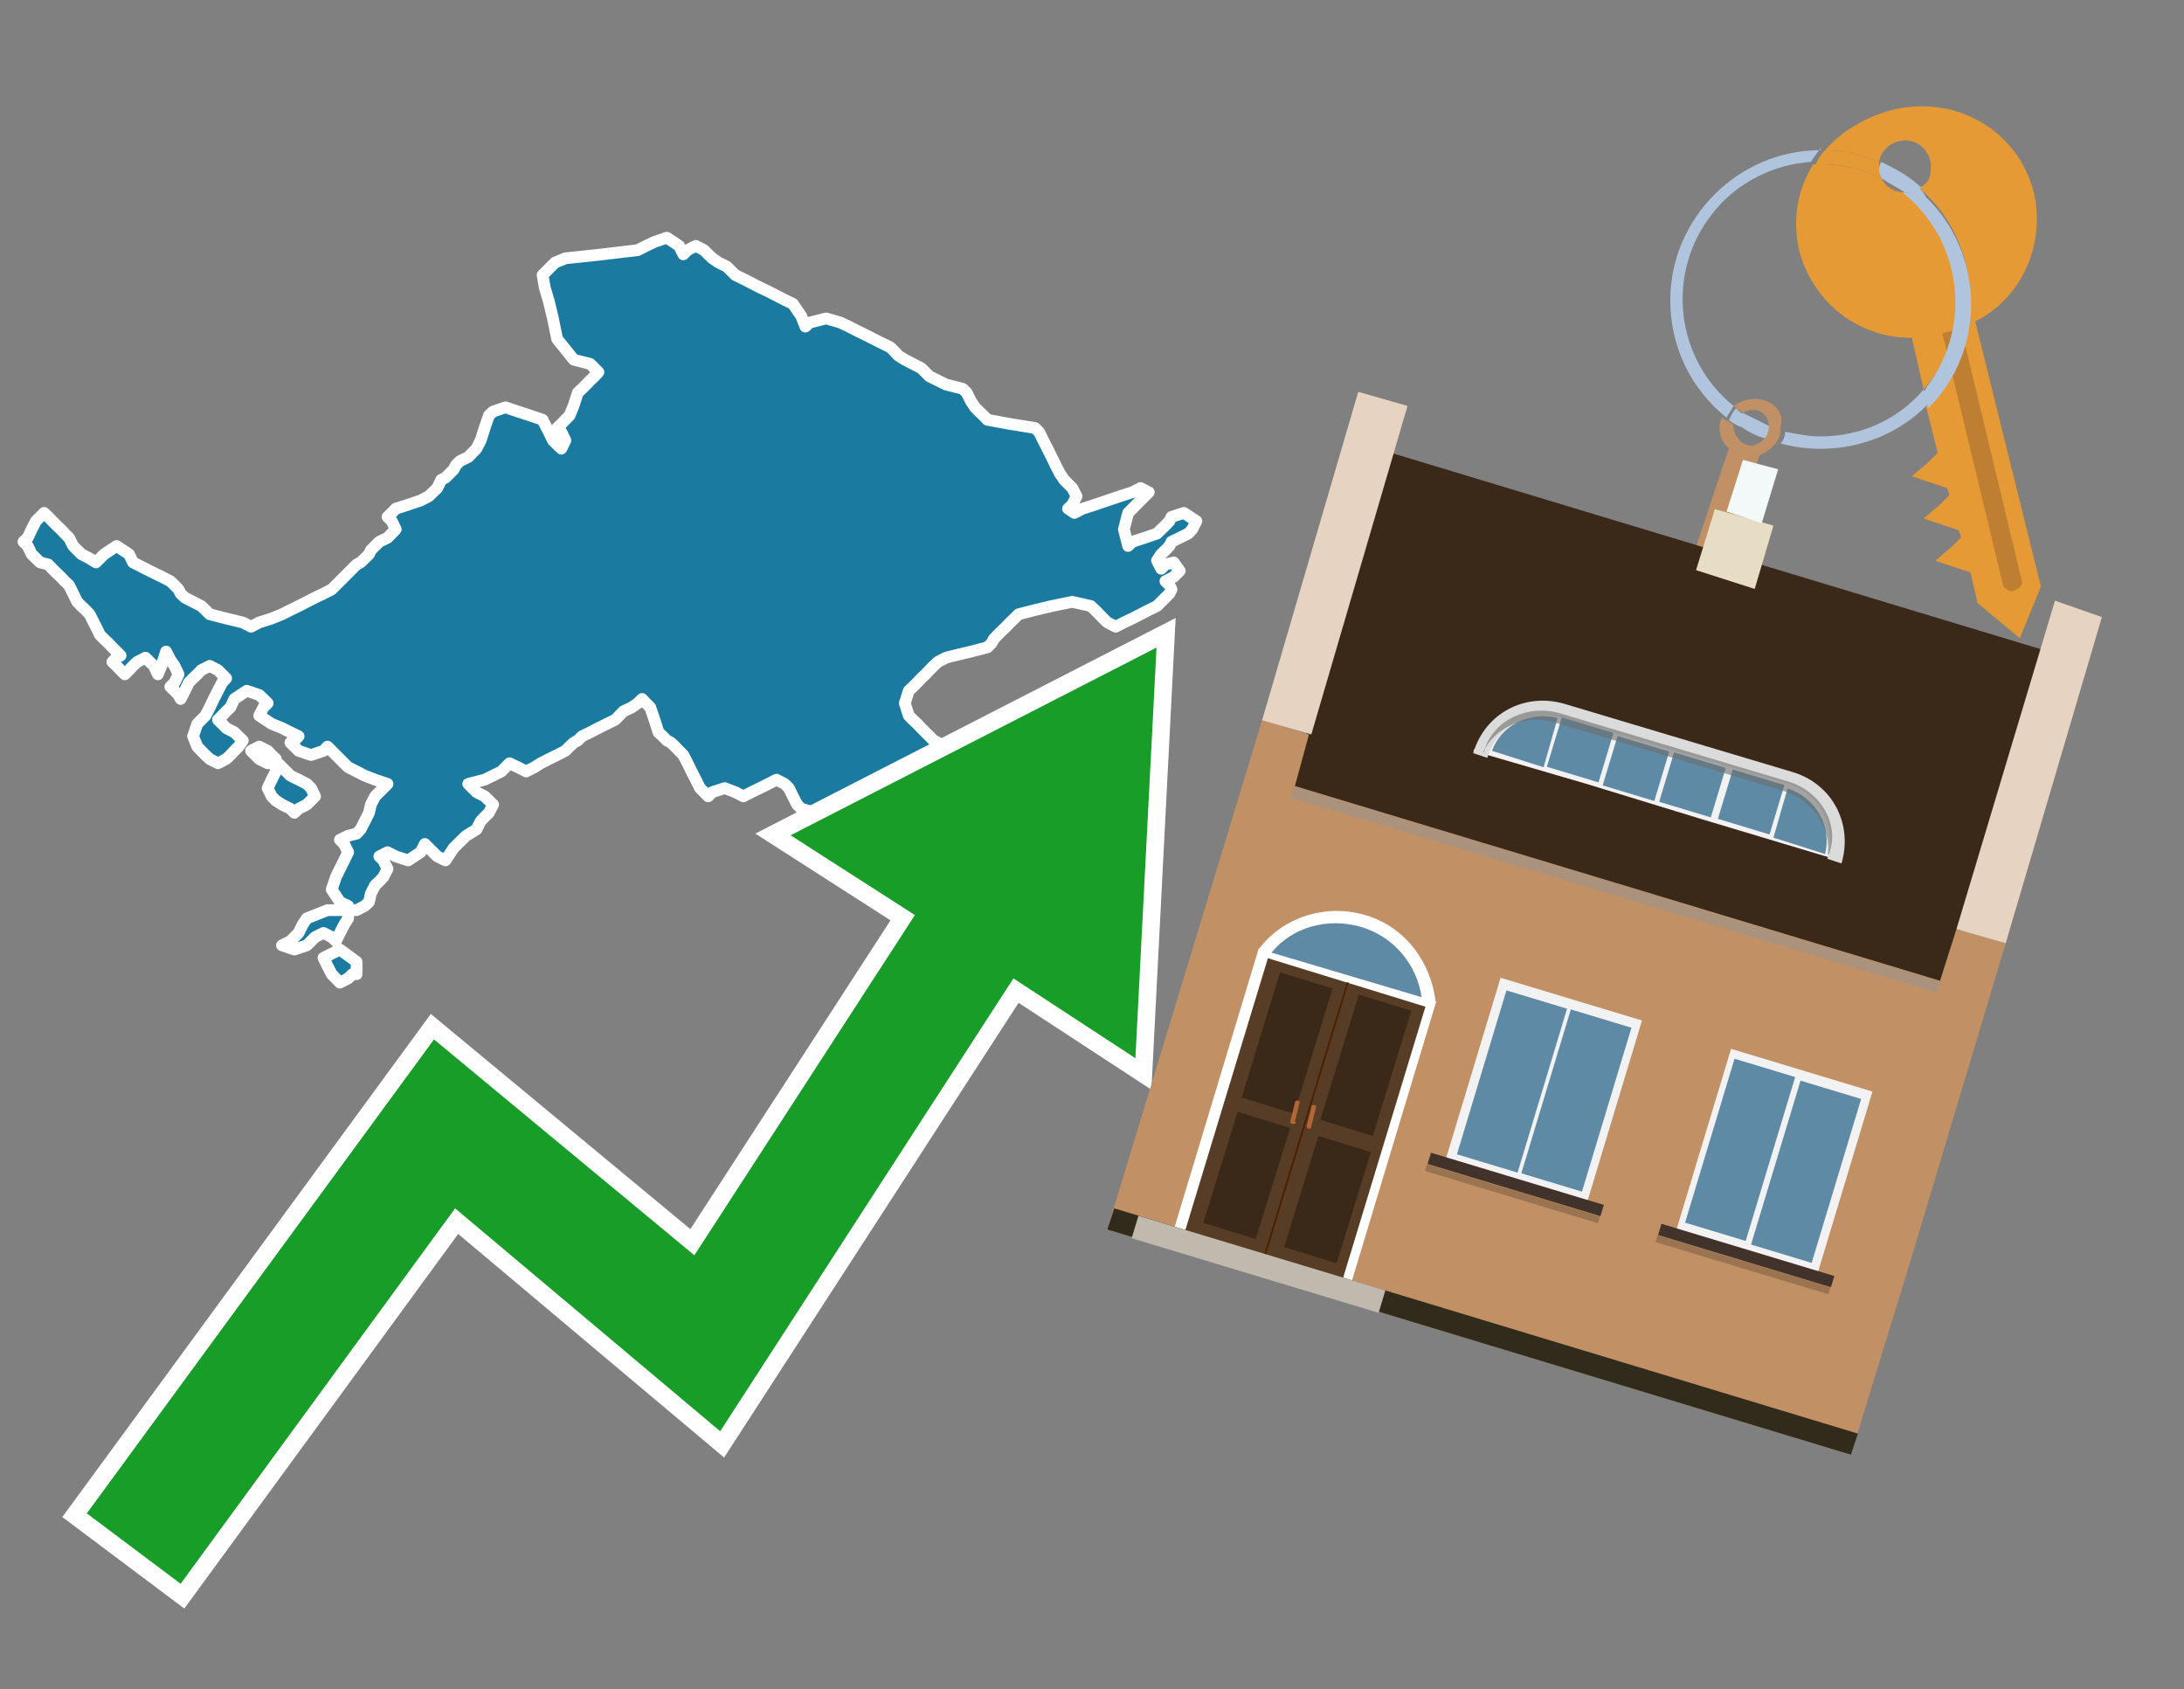 <?xml version="1.0" encoding="utf-8"?>
<!-- Generator: Adobe Illustrator 26.0.3, SVG Export Plug-In . SVG Version: 6.00 Build 0)  -->
<svg version="1.1" id="Text" xmlns="http://www.w3.org/2000/svg" xmlns:xlink="http://www.w3.org/1999/xlink" x="0px" y="0px"
	 width="93.1px" height="72px" viewBox="0 0 93.1 72" style="enable-background:new 0 0 93.1 72;" xml:space="preserve">
<rect x="0" y="0" width="93.1" height="72" fill="#808080" stroke="none"/>
<style type="text/css">
	.st0{fill:#1B7AA0;stroke:#FFFFFF;stroke-width:0.5;stroke-linejoin:round;}
	.st1{fill:none;stroke:#FFFFFF;stroke-width:1.5;stroke-miterlimit:10;}
	.st2{fill:#179D28;}
	.st3{fill:#E69A35;}
	.st4{fill:#B0C4DE;}
	.st5{fill:#C19065;}
	.st6{fill:#BF7F32;}
	.st7{fill-rule:evenodd;clip-rule:evenodd;fill:#3A2819;}
	.st8{fill-rule:evenodd;clip-rule:evenodd;fill:#C19065;}
	.st9{opacity:0.5;fill-rule:evenodd;clip-rule:evenodd;fill:#949494;}
	.st10{fill-rule:evenodd;clip-rule:evenodd;fill:#E6D3C1;}
	.st11{fill-rule:evenodd;clip-rule:evenodd;fill:#312B1B;}
	.st12{fill-rule:evenodd;clip-rule:evenodd;fill:#E7DDC4;}
	.st13{fill-rule:evenodd;clip-rule:evenodd;fill:#F3F9F8;}
	.st14{fill-rule:evenodd;clip-rule:evenodd;fill:#F2F2F2;}
	.st15{fill-rule:evenodd;clip-rule:evenodd;fill:#5F8AA5;}
	.st16{fill-rule:evenodd;clip-rule:evenodd;fill:#41322B;}
	.st17{opacity:0.2;fill-rule:evenodd;clip-rule:evenodd;}
	.st18{fill:#5F8AA5;}
	.st19{fill:#DADBDA;}
	.st20{fill:#BD7A53;}
	.st21{opacity:0.6;fill-rule:evenodd;clip-rule:evenodd;fill:#6D6E6D;}
	.st22{fill:#FFFFFF;}
	.st23{fill-rule:evenodd;clip-rule:evenodd;fill:#FFFFFF;}
	.st24{fill:#573D25;}
	.st25{fill:#3A2819;}
	.st26{fill:#502100;}
	.st27{fill-rule:evenodd;clip-rule:evenodd;fill:#C0B9AD;}
	.st28{fill:#B26635;}
</style>
<path class="st0" d="M14.84,39.14L14.67,39.41L14.49,39.76L14.32,40.11L14.14,39.94L13.79,39.76L13.43,39.94L13.26,40.11L13.08,40.29L12.55,40.47L12.02,40.29L12.38,40.11L12.73,39.76L12.9,39.41L13.08,39.14L13.96,38.79L14.84,38.79ZM11.85,32.53L12.02,32.7L12.2,32.88L12.38,33.06L12.73,33.23L13.08,33.41L13.26,33.59L13.43,33.94L13.08,34.29L12.73,34.47L12.55,34.64L12.38,34.47L12.02,34.29L11.76,34.12L11.58,33.94L11.41,33.59L11.58,33.23L11.76,32.88L11.76,32.53ZM11.41,32.53L11.05,32.35L10.88,32.18L10.7,32.0L11.05,31.82L11.41,32.0L11.58,32.18L11.76,32.35L11.76,32.53ZM15.02,41.52L14.84,41.7L14.49,41.88L14.14,41.52L13.96,41.17L13.79,40.82L14.49,40.47L15.2,40.99L15.2,41.52ZM14.84,38.61L14.49,38.44L14.14,37.91L14.32,37.38L14.49,37.03L14.67,36.67L14.84,36.32L14.67,35.97L14.49,35.79L14.84,35.62L15.2,35.53L15.37,35.35L15.55,35.0L15.73,34.64L15.81,34.29L15.99,33.94L16.17,33.76L16.34,33.59L16.52,33.41L15.99,33.23L15.55,33.06L15.2,32.88L14.84,32.7L14.67,32.53L14.49,32.35L14.32,32.18L14.14,32.0L13.96,31.82L13.79,32.0L13.26,32.18L12.73,32.0L12.55,31.82L12.38,31.65L12.55,31.56L12.73,31.38L12.38,31.21L12.02,31.03L11.58,30.85L11.05,30.5L11.23,30.15L11.41,29.97L11.23,29.79L11.05,29.62L10.52,29.44L9.99,29.79L9.82,30.15L9.64,30.32L9.47,30.5L9.29,30.68L9.47,30.85L9.64,31.03L9.99,31.21L10.35,31.56L10.17,31.82L9.99,32.0L9.82,32.18L9.64,32.35L9.29,32.53L8.94,32.35L8.76,32.18L8.58,32.0L8.41,31.82L8.23,31.38L8.41,30.85L8.58,30.68L8.76,30.5L8.94,30.15L9.11,29.79L9.29,29.44L9.47,29.09L9.64,28.91L9.47,28.74L9.29,28.56L8.94,28.38L8.58,28.56L8.41,28.74L8.23,28.91L8.05,29.09L7.88,29.44L7.7,29.79L7.61,29.62L7.44,29.44L7.26,29.27L7.44,29.09L7.61,28.74L7.44,28.38L7.26,28.12L7.08,27.77L6.91,28.3L6.73,28.74L6.56,28.38L6.2,28.03L5.85,28.21L5.67,28.38L5.5,28.56L5.32,28.74L5.14,28.56L4.97,28.38L4.79,28.21L4.97,28.03L5.14,27.94L4.97,27.77L4.79,27.59L4.62,27.41L4.44,27.24L4.26,27.06L4.09,26.71L3.91,26.36L3.82,26.18L3.65,26.0L3.47,25.83L3.29,25.65L3.12,25.3L2.94,24.94L2.76,24.77L2.59,24.59L2.41,24.42L2.23,24.24L2.06,24.06L1.71,23.97L1.35,23.62L1.18,23.27L1.0,23.09L1.18,22.92L1.35,22.56L1.53,22.21L1.71,22.03L1.88,21.86L2.06,22.03L2.23,22.21L2.41,22.39L2.59,22.56L2.76,22.74L2.94,22.92L3.12,23.27L3.47,23.62L3.82,23.8L4.09,23.97L4.44,23.62L4.97,23.27L5.5,23.62L5.67,23.97L5.85,24.06L6.2,24.24L6.56,24.42L6.91,24.59L7.26,24.77L7.44,24.94L7.61,25.12L7.7,25.3L7.88,25.47L8.23,25.65L8.58,25.83L8.76,26.0L8.94,26.18L9.64,26.36L10.35,26.53L10.7,26.71L11.05,26.53L11.58,26.36L12.02,26.18L12.38,26.0L12.73,25.83L13.08,25.65L13.43,25.47L13.79,25.3L14.14,25.12L14.32,24.94L14.49,24.77L14.67,24.59L14.84,24.42L15.02,24.24L15.2,24.06L15.37,23.97L15.55,23.8L15.73,23.62L15.81,23.45L15.99,23.27L16.17,23.09L16.52,22.92L16.87,22.56L16.7,22.21L16.52,22.03L16.7,21.86L16.87,21.68L17.4,21.51L17.93,21.33L18.28,21.15L18.64,20.8L18.81,20.45L18.99,20.36L19.17,20.18L19.34,20.01L19.43,19.83L19.61,19.65L19.96,19.48L20.31,19.12L20.49,18.77L20.66,18.24L20.84,17.71L21.02,17.54L21.55,17.36L22.08,17.54L22.6,17.71L23.13,17.89L23.22,18.07L23.4,18.42L23.57,18.77L23.75,18.95L23.93,19.12L24.1,18.77L23.93,18.42L23.75,18.24L23.93,18.07L24.1,17.89L24.28,17.71L24.46,17.27L24.63,16.74L24.81,16.57L24.99,16.39L25.16,16.21L25.34,16.04L25.51,15.86L25.34,15.69L25.16,15.51L24.46,15.33L23.75,14.45L23.57,13.57L23.4,12.86L23.22,12.25L23.13,11.72L23.66,11.19L24.1,11.01L25.69,10.84L27.19,10.66L27.54,10.48L27.9,10.31L28.43,10.13L28.95,10.48L29.13,10.84L29.31,10.66L29.66,10.48L30.01,10.66L30.19,10.84L30.37,11.01L30.63,11.19L30.98,11.36L31.16,11.54L31.34,11.72L31.69,11.89L32.04,12.07L32.39,12.25L32.75,12.42L33.1,12.6L33.45,12.78L33.8,12.95L34.16,13.48L34.33,13.92L34.51,13.75L35.22,13.57L35.83,13.75L36.19,13.92L36.54,14.1L36.89,14.27L37.24,14.45L37.6,14.63L37.95,14.8L38.13,14.98L38.3,15.16L38.57,15.33L38.92,15.51L39.27,15.69L39.62,16.04L40.33,16.39L41.04,16.57L41.21,16.74L41.39,17.1L41.56,17.36L41.74,17.54L41.92,17.71L42.09,17.89L43.06,18.07L44.12,18.24L44.3,18.42L44.47,18.77L44.65,19.12L44.83,19.48L45.0,19.83L45.18,20.18L45.36,20.45L45.53,20.62L45.71,20.8L45.89,21.15L45.71,21.51L45.53,21.68L45.8,21.86L46.15,21.68L46.68,21.51L47.21,21.33L47.74,21.15L48.27,20.98L48.62,20.8L48.97,20.98L48.8,21.15L48.62,21.33L48.44,21.51L48.27,21.68L48.09,21.86L47.91,22.56L48.09,23.27L48.27,23.09L48.8,22.92L49.32,22.74L49.5,22.56L49.68,22.39L49.85,22.21L49.94,22.03L50.47,21.86L51.0,22.21L50.82,22.56L50.65,22.74L50.29,22.92L49.94,23.09L49.85,23.27L49.68,23.45L49.5,23.62L49.32,23.89L49.5,24.24L49.68,24.06L50.03,23.97L50.29,24.33L50.03,24.59L49.68,24.77L49.85,24.94L49.94,25.12L49.85,25.3L49.68,25.47L49.5,25.65L49.32,25.83L48.97,26.0L48.62,26.18L48.27,26.36L47.91,26.53L47.56,26.71L47.21,26.53L47.03,26.36L46.86,26.18L46.68,26.0L46.5,25.83L45.71,25.65L44.83,25.83L44.12,26.0L43.42,26.18L43.24,26.36L43.06,26.53L42.89,26.71L42.71,26.88L42.53,27.06L42.36,27.24L42.27,27.41L42.09,27.59L41.39,27.77L40.68,27.94L40.33,28.03L39.98,28.21L39.8,28.38L39.62,28.56L39.45,28.74L39.27,28.91L39.1,29.09L38.92,29.27L38.74,29.44L38.57,29.97L38.74,30.5L38.92,30.68L39.1,30.85L39.27,31.03L39.45,31.21L39.62,31.38L39.8,31.56L39.98,31.65L40.15,31.82L40.33,32.0L40.51,32.18L40.68,32.53L40.86,32.88L41.04,33.06L40.68,33.23L40.33,33.41L39.98,33.59L39.62,33.76L39.27,33.94L38.92,34.12L38.04,34.29L37.24,34.47L36.54,34.64L35.83,34.47L35.66,34.29L35.48,34.47L34.77,34.64L34.16,34.47L33.98,34.29L33.8,33.94L33.63,33.59L33.45,33.41L33.1,33.23L32.75,33.41L32.39,33.59L32.04,33.76L31.69,33.94L31.34,33.76L30.89,33.59L30.37,33.76L30.19,33.94L30.01,33.76L29.84,33.59L29.66,33.23L29.48,32.88L29.31,32.53L29.13,32.18L28.95,32.0L28.78,31.82L28.6,31.65L28.43,31.56L28.25,31.38L28.07,31.21L27.9,30.68L27.72,30.15L27.54,29.97L27.37,29.79L27.19,29.97L26.93,30.15L26.57,30.32L26.4,30.5L26.22,30.68L25.87,30.85L25.51,31.03L25.16,31.21L24.81,31.38L24.63,31.56L24.46,31.65L24.28,31.82L24.1,32.0L23.75,32.18L23.4,32.35L23.05,32.53L22.78,32.7L22.43,32.88L22.08,32.7L21.72,32.53L21.37,32.88L20.66,33.23L19.96,33.41L20.14,33.59L20.31,33.76L20.66,33.94L21.02,34.29L20.84,34.64L20.66,34.82L20.49,35.0L20.31,35.35L19.87,35.62L19.34,36.14L18.99,36.67L18.64,36.5L18.46,36.32L18.28,36.14L18.11,35.97L17.93,36.32L17.4,36.67L16.87,36.5L16.52,36.32L16.17,36.5L16.34,36.67L16.52,37.03L16.34,37.38L16.17,37.56L15.99,37.73L15.81,38.08L15.73,38.44L15.55,38.61L15.2,38.79L14.84,38.79Z"/>
<polygon class="st1" points="49.3,27.6 33.7,35.6 39,39 29.6,53.5 18.5,44.3 3.7,64.5 7.7,67.5 19.4,51.5 30.7,61 43.2,41.7 
	48.4,45.1 "/>
<polygon class="st2" points="49.3,27.6 33.7,35.6 39,39 29.6,53.5 18.5,44.3 3.7,64.5 7.7,67.5 19.4,51.5 30.7,61 43.2,41.7 
	48.4,45.1 "/>
<path class="st3" d="M80.2,7.6c0-0.1-0.1-0.2-0.1-0.3c0-0.1,0-0.3,0-0.4c-0.7-0.3-1.5-0.5-2.3-0.5c-0.2,0.2-0.3,0.4-0.4,0.6
	c0.1,0,0.2,0,0.3,0C78.5,7,79.4,7.2,80.2,7.6z"/>
<path class="st4" d="M77.6,6.4c-3.5,0-6.4,2.9-6.4,6.4c0,2,0.9,3.8,2.4,5c0.1-0.2,0.2-0.3,0.3-0.5c-2.5-2-2.9-5.7-0.9-8.2
	c1-1.3,2.6-2.1,4.2-2.2c0.1-0.2,0.3-0.4,0.4-0.6V6.4z"/>
<path class="st3" d="M84.2,13.7c2-1,3-3.3,2.5-5.5C86,5.5,83.3,4,80.6,4.7c-1.1,0.3-2.1,0.9-2.8,1.7c0.8,0,1.6,0.2,2.3,0.5
	c0.1-0.6,0.7-1,1.3-0.9c0.6,0.1,1,0.7,0.9,1.3c0,0.3-0.2,0.6-0.5,0.7c2.7,2.3,2.9,6.4,0.6,9c-0.1,0.1-0.2,0.2-0.3,0.3l0.5,2
	l-0.4,0.4l-0.7,0.6l0.9,0.3l0.6,0.2l0.1,0.3l-0.4,0.4L82,22.1l0.9,0.3l0.6,0.2l0.1,0.3l-0.4,0.4l-0.7,0.6l0.9,0.3l0.6,0.2l0.3,1.3
	l1.8,1.5L87,25L84.2,13.7z"/>
<path class="st3" d="M81.2,8.2c-0.4,0-0.8-0.2-1-0.6C79.4,7.2,78.5,7,77.6,7c-0.1,0-0.2,0-0.3,0c-0.7,1.1-0.9,2.4-0.6,3.7
	c0.6,2.2,2.5,3.7,4.8,3.7l0.5,2.2c2.1-2.4,1.9-6.1-0.6-8.2C81.3,8.3,81.2,8.3,81.2,8.2z"/>
<path class="st4" d="M74.1,18.1c0.4,0.3,0.8,0.5,1.2,0.6c0.1-0.1,0.2-0.3,0.2-0.5l0,0c-0.4-0.2-0.8-0.4-1.2-0.6
	C74.2,17.8,74.1,17.9,74.1,18.1z"/>
<path class="st4" d="M74.4,17.7c-0.2-0.1-0.3-0.2-0.4-0.3c-0.1,0.1-0.2,0.3-0.3,0.5c0.1,0.1,0.3,0.2,0.5,0.3
	C74.1,17.9,74.2,17.8,74.4,17.7z"/>
<path class="st5" d="M74.8,17c-0.3,0-0.6,0.1-0.9,0.3c0.1,0.1,0.3,0.2,0.4,0.3c0.3-0.2,0.8-0.2,1,0.2c0.1,0.1,0.1,0.3,0.1,0.4l0,0
	c0,0.4-0.3,0.7-0.7,0.8c-0.4,0-0.7-0.3-0.8-0.7c0,0,0,0,0-0.1v-0.1c-0.2-0.1-0.3-0.2-0.5-0.3c-0.2,0.4-0.1,1,0.3,1.3l-1.7,5.1
	l1.3,0.3l1.7-5.1c0.3-0.1,0.5-0.3,0.7-0.5c0.1-0.2,0.2-0.3,0.2-0.5c0-0.1,0-0.1,0-0.2C76.1,17.5,75.5,17,74.8,17z"/>
<path class="st6" d="M86,25.1l-0.2,0.1c-0.2,0-0.3-0.1-0.4-0.2l0,0l-2.6-10.8l0.8-0.2l2.6,10.8C86.2,24.9,86.1,25.1,86,25.1L86,25.1
	z"/>
<path class="st4" d="M80.1,7.3c0,0.1,0.1,0.2,0.1,0.3c0.3,0.2,0.7,0.4,1,0.6c0.1,0,0.2,0,0.3,0c0.1,0,0.3-0.1,0.4-0.2
	c-0.5-0.5-1.1-0.8-1.7-1.1C80.1,7,80.1,7.2,80.1,7.3z"/>
<path class="st4" d="M77.6,18.6c-0.5,0-1-0.1-1.5-0.2c0,0.2-0.1,0.4-0.2,0.5c2.2,0.6,4.7,0,6.3-1.7L82,16.6
	C80.9,17.9,79.3,18.6,77.6,18.6z"/>
<path class="st4" d="M81.8,8c-0.1,0.1-0.2,0.1-0.4,0.2c-0.1,0-0.2,0-0.3,0c2.5,2,3,5.6,1.1,8.2c-0.1,0.1-0.1,0.2-0.2,0.3l0.2,0.7
	c2.5-2.5,2.4-6.6-0.1-9C82,8.2,81.9,8.1,81.8,8L81.8,8z"/>
<g>
	<polygon class="st7" points="82.9,42 55,33.6 59.3,19.3 87.1,27.7 82.9,42 	"/>
	<polygon class="st8" points="81.3,54.2 85.5,40.2 83.4,39.6 82.7,41.8 55.2,33.5 55.8,31.3 53.8,30.7 47.2,52.4 78.9,62 	"/>
	
		<rect x="54.5" y="37.7" transform="matrix(0.957 0.289 -0.289 0.957 13.909 -18.316)" class="st9" width="28.8" height="0.5"/>
	<polygon class="st10" points="85.5,40.2 83.4,39.6 87.6,25.6 89.6,26.3 85.5,40.2 	"/>
	<polygon class="st10" points="55.9,31.3 53.8,30.7 57.9,16.7 60,17.3 55.9,31.3 	"/>
	<polygon class="st11" points="78.9,62 79.2,61.1 47.5,51.5 47.2,52.4 78.9,62 	"/>
	<polygon class="st12" points="75.6,22.4 73.1,21.7 72.3,24.3 74.8,25.1 75.6,22.4 	"/>
	<polygon class="st13" points="75.8,20 74.3,19.6 73.6,21.8 75.1,22.3 75.8,20 	"/>
	<g>
		
			<rect x="62.7" y="42.5" transform="matrix(-0.957 -0.289 0.289 -0.957 115.347 110.133)" class="st14" width="6.3" height="8.2"/>
		<g>
			
				<rect x="63.6" y="45.6" transform="matrix(0.289 -0.957 0.957 0.289 2.833 97.694)" class="st15" width="7.3" height="2.7"/>
			
				<rect x="60.8" y="44.8" transform="matrix(0.289 -0.957 0.957 0.289 1.662 94.435)" class="st15" width="7.3" height="2.7"/>
		</g>
		
			<rect x="60.8" y="50.2" transform="matrix(-0.957 -0.289 0.289 -0.957 111.902 117.445)" class="st16" width="7.7" height="0.5"/>
		
			<rect x="60.7" y="50.7" transform="matrix(-0.957 -0.289 0.289 -0.957 111.55 118.193)" class="st17" width="7.7" height="0.3"/>
	</g>
	<g>
		
			<rect x="72.4" y="45.4" transform="matrix(-0.957 -0.289 0.289 -0.957 133.617 118.741)" class="st14" width="6.3" height="8.2"/>
		<g>
			
				<rect x="73.3" y="48.6" transform="matrix(0.289 -0.957 0.957 0.289 6.95 109.146)" class="st15" width="7.3" height="2.7"/>
			
				<rect x="70.6" y="47.7" transform="matrix(0.289 -0.957 0.957 0.289 5.779 105.888)" class="st15" width="7.3" height="2.7"/>
		</g>
		
			<rect x="70.5" y="53.1" transform="matrix(-0.957 -0.289 0.289 -0.957 130.172 126.053)" class="st16" width="7.7" height="0.5"/>
		
			<rect x="70.4" y="53.6" transform="matrix(-0.957 -0.289 0.289 -0.957 129.82 126.801)" class="st17" width="7.7" height="0.3"/>
	</g>
	<g>
		<path class="st14" d="M76.3,33c2,0.6,2.2,3.7,2.2,3.7l0,0l-6-1.8l-4.9-1.5L62.8,32l0,0c0,0,1.9-2.4,3.9-1.8L76.3,33z"/>
		<path class="st18" d="M77.8,36.4c0.3-1.2-0.4-2.4-1.6-2.8l-0.6,2.1L77.8,36.4z"/>
		<g>
			<path class="st19" d="M76.2,33.4c1.4,0.4,2.1,1.9,1.7,3.2l0.6,0.2c0.5-1.7-0.4-3.4-2.1-3.9l-9.7-2.9c-1.7-0.5-3.4,0.4-3.9,2.1
				l0.6,0.2c0.4-1.4,1.9-2.1,3.2-1.7L76.2,33.4z"/>
		</g>
		<g>
			<path class="st20" d="M74.1,35.4L74.1,35.4L74.1,35.4C74.1,35.4,74.1,35.4,74.1,35.4C74.1,35.4,74.1,35.4,74.1,35.4z"/>
			
				<rect x="74.4" y="35.2" transform="matrix(0.289 -0.957 0.957 0.289 18.881 96.43)" class="st19" width="0" height="0.6"/>
		</g>
		<g>
			<path class="st18" d="M63.6,32l2.2,0.7l0.6-2.1C65.2,30.3,64,30.9,63.6,32z"/>
		</g>
		<g>
			
				<rect x="64.7" y="32.3" transform="matrix(0.289 -0.957 0.957 0.289 14.812 85.112)" class="st19" width="0" height="0.6"/>
		</g>
		
			<rect x="73.5" y="33.1" transform="matrix(0.957 0.289 -0.289 0.957 13.093 -20.124)" class="st18" width="2.3" height="2.2"/>
		
			<rect x="71" y="32.4" transform="matrix(0.957 0.289 -0.289 0.957 12.78 -19.459)" class="st18" width="2.3" height="2.2"/>
		
			<rect x="68.6" y="31.7" transform="matrix(0.957 0.289 -0.289 0.957 12.466 -18.794)" class="st18" width="2.3" height="2.2"/>
		
			<rect x="66.2" y="30.9" transform="matrix(0.957 0.289 -0.289 0.957 12.153 -18.129)" class="st18" width="2.3" height="2.2"/>
		<path class="st21" d="M66.5,30.4c-1.4-0.4-2.8,0.3-3.2,1.5c0,0.1,0,0.1-0.1,0.2c0.5-1.1,1.8-1.7,3.1-1.3l9.7,2.9
			c1.3,0.4,2.1,1.6,1.9,2.8c0-0.1,0.1-0.1,0.1-0.2c0.4-1.2-0.4-2.6-1.8-3L66.5,30.4z"/>
	</g>
	<g>
		<path class="st22" d="M61.2,42.7c-0.2-1.7-1.3-3.2-3-3.7c-1.7-0.5-3.5,0.1-4.5,1.4l-0.9,3.1c0.2,1.7,1.3,3.1,3,3.6
			c1.7,0.5,3.5-0.1,4.5-1.4L61.2,42.7z"/>
		
			<rect x="51.7" y="41.3" transform="matrix(0.957 0.289 -0.289 0.957 16.119 -14.054)" class="st23" width="7.9" height="12.4"/>
		<g transform="matrix( 0.861, 0, 0, 0.861, 2148,666.7) ">
			<g>
				<g id="Symbol_9_0_Layer2_0_MEMBER_8_MEMBER_12_MEMBER_0_FILL_00000060021201590598459050000000066037270783187345_">
					<path class="st24" d="M-2432-726.9l7.8,2.4l-4.1,13.5l-7.8-2.4L-2432-726.9z"/>
				</g>
			</g>
		</g>
		<g transform="matrix( 0.861, 0, 0, 0.861, 2148,666.7) ">
			<g>
				<g id="Symbol_9_0_Layer2_0_MEMBER_8_MEMBER_12_MEMBER_2_MEMBER_1_FILL_00000132060489121638774550000007330903994898771113_">
					<path class="st25" d="M-2435.2-713.8l1.7-5.5l2.6,0.8l-1.7,5.5L-2435.2-713.8z"/>
				</g>
			</g>
		</g>
		<g transform="matrix( 0.861, 0, 0, 0.861, 2148,666.7) ">
			<g>
				<g id="Symbol_9_0_Layer2_0_MEMBER_8_MEMBER_12_MEMBER_2_MEMBER_1_FILL_00000176730692291766165980000016523489373208341399_">
					<path class="st25" d="M-2433.3-720l1.9-6.2l2.6,0.8l-1.9,6.2L-2433.3-720z"/>
				</g>
			</g>
		</g>
		<g transform="matrix( 0.861, 0, 0, 0.861, 2148,666.7) ">
			<g>
				<g id="Symbol_9_0_Layer2_0_MEMBER_8_MEMBER_12_MEMBER_2_MEMBER_1_FILL_00000082362931983957889100000005224260879095784090_">
					<path class="st26" d="M-2432.2-712.2l4.1-13.5l0.1,0l-4.1,13.5L-2432.2-712.2z"/>
				</g>
			</g>
		</g>
		<rect x="53.2" y="48.4" transform="matrix(0.289 -0.957 0.957 0.289 -13.453 89.698)" class="st27" width="1" height="11"/>
		<path class="st28" d="M55.1,47.9L55.1,47.9c-0.1,0-0.1-0.1-0.1-0.1l0.2-0.8c0-0.1,0.1-0.1,0.1-0.1l0,0c0.1,0,0.1,0.1,0.1,0.1
			l-0.2,0.8C55.3,47.9,55.2,47.9,55.1,47.9z"/>
		<g transform="matrix( 0.861, 0, 0, 0.861, 2148,666.7) ">
			<g>
				<g id="Symbol_9_0_Layer2_0_MEMBER_8_MEMBER_12_MEMBER_2_MEMBER_1_FILL_00000013159148457552116620000004647169029062916774_">
					<path class="st25" d="M-2428.6-711.8l1.7-5.5l-2.6-0.8l-1.7,5.5L-2428.6-711.8z"/>
				</g>
			</g>
		</g>
		<g transform="matrix( 0.861, 0, 0, 0.861, 2148,666.7) ">
			<g>
				<g id="Symbol_9_0_Layer2_0_MEMBER_8_MEMBER_12_MEMBER_2_MEMBER_1_FILL_00000048498788352989995860000015174018544838236605_">
					<path class="st25" d="M-2426.8-718.1l1.9-6.2l-2.6-0.8l-1.9,6.2L-2426.8-718.1z"/>
				</g>
			</g>
		</g>
		<path class="st28" d="M55.8,48.1L55.8,48.1c0.1,0,0.1,0,0.1-0.1l0.2-0.8c0-0.1,0-0.1-0.1-0.1l0,0c-0.1,0-0.1,0-0.1,0.1l-0.2,0.8
			C55.7,48,55.7,48.1,55.8,48.1z"/>
		<g>
			<path class="st18" d="M60.6,42.5c-0.2-1.4-1.2-2.6-2.6-3s-2.9,0-3.8,1.1L60.6,42.5z"/>
		</g>
	</g>
</g>
</svg>
